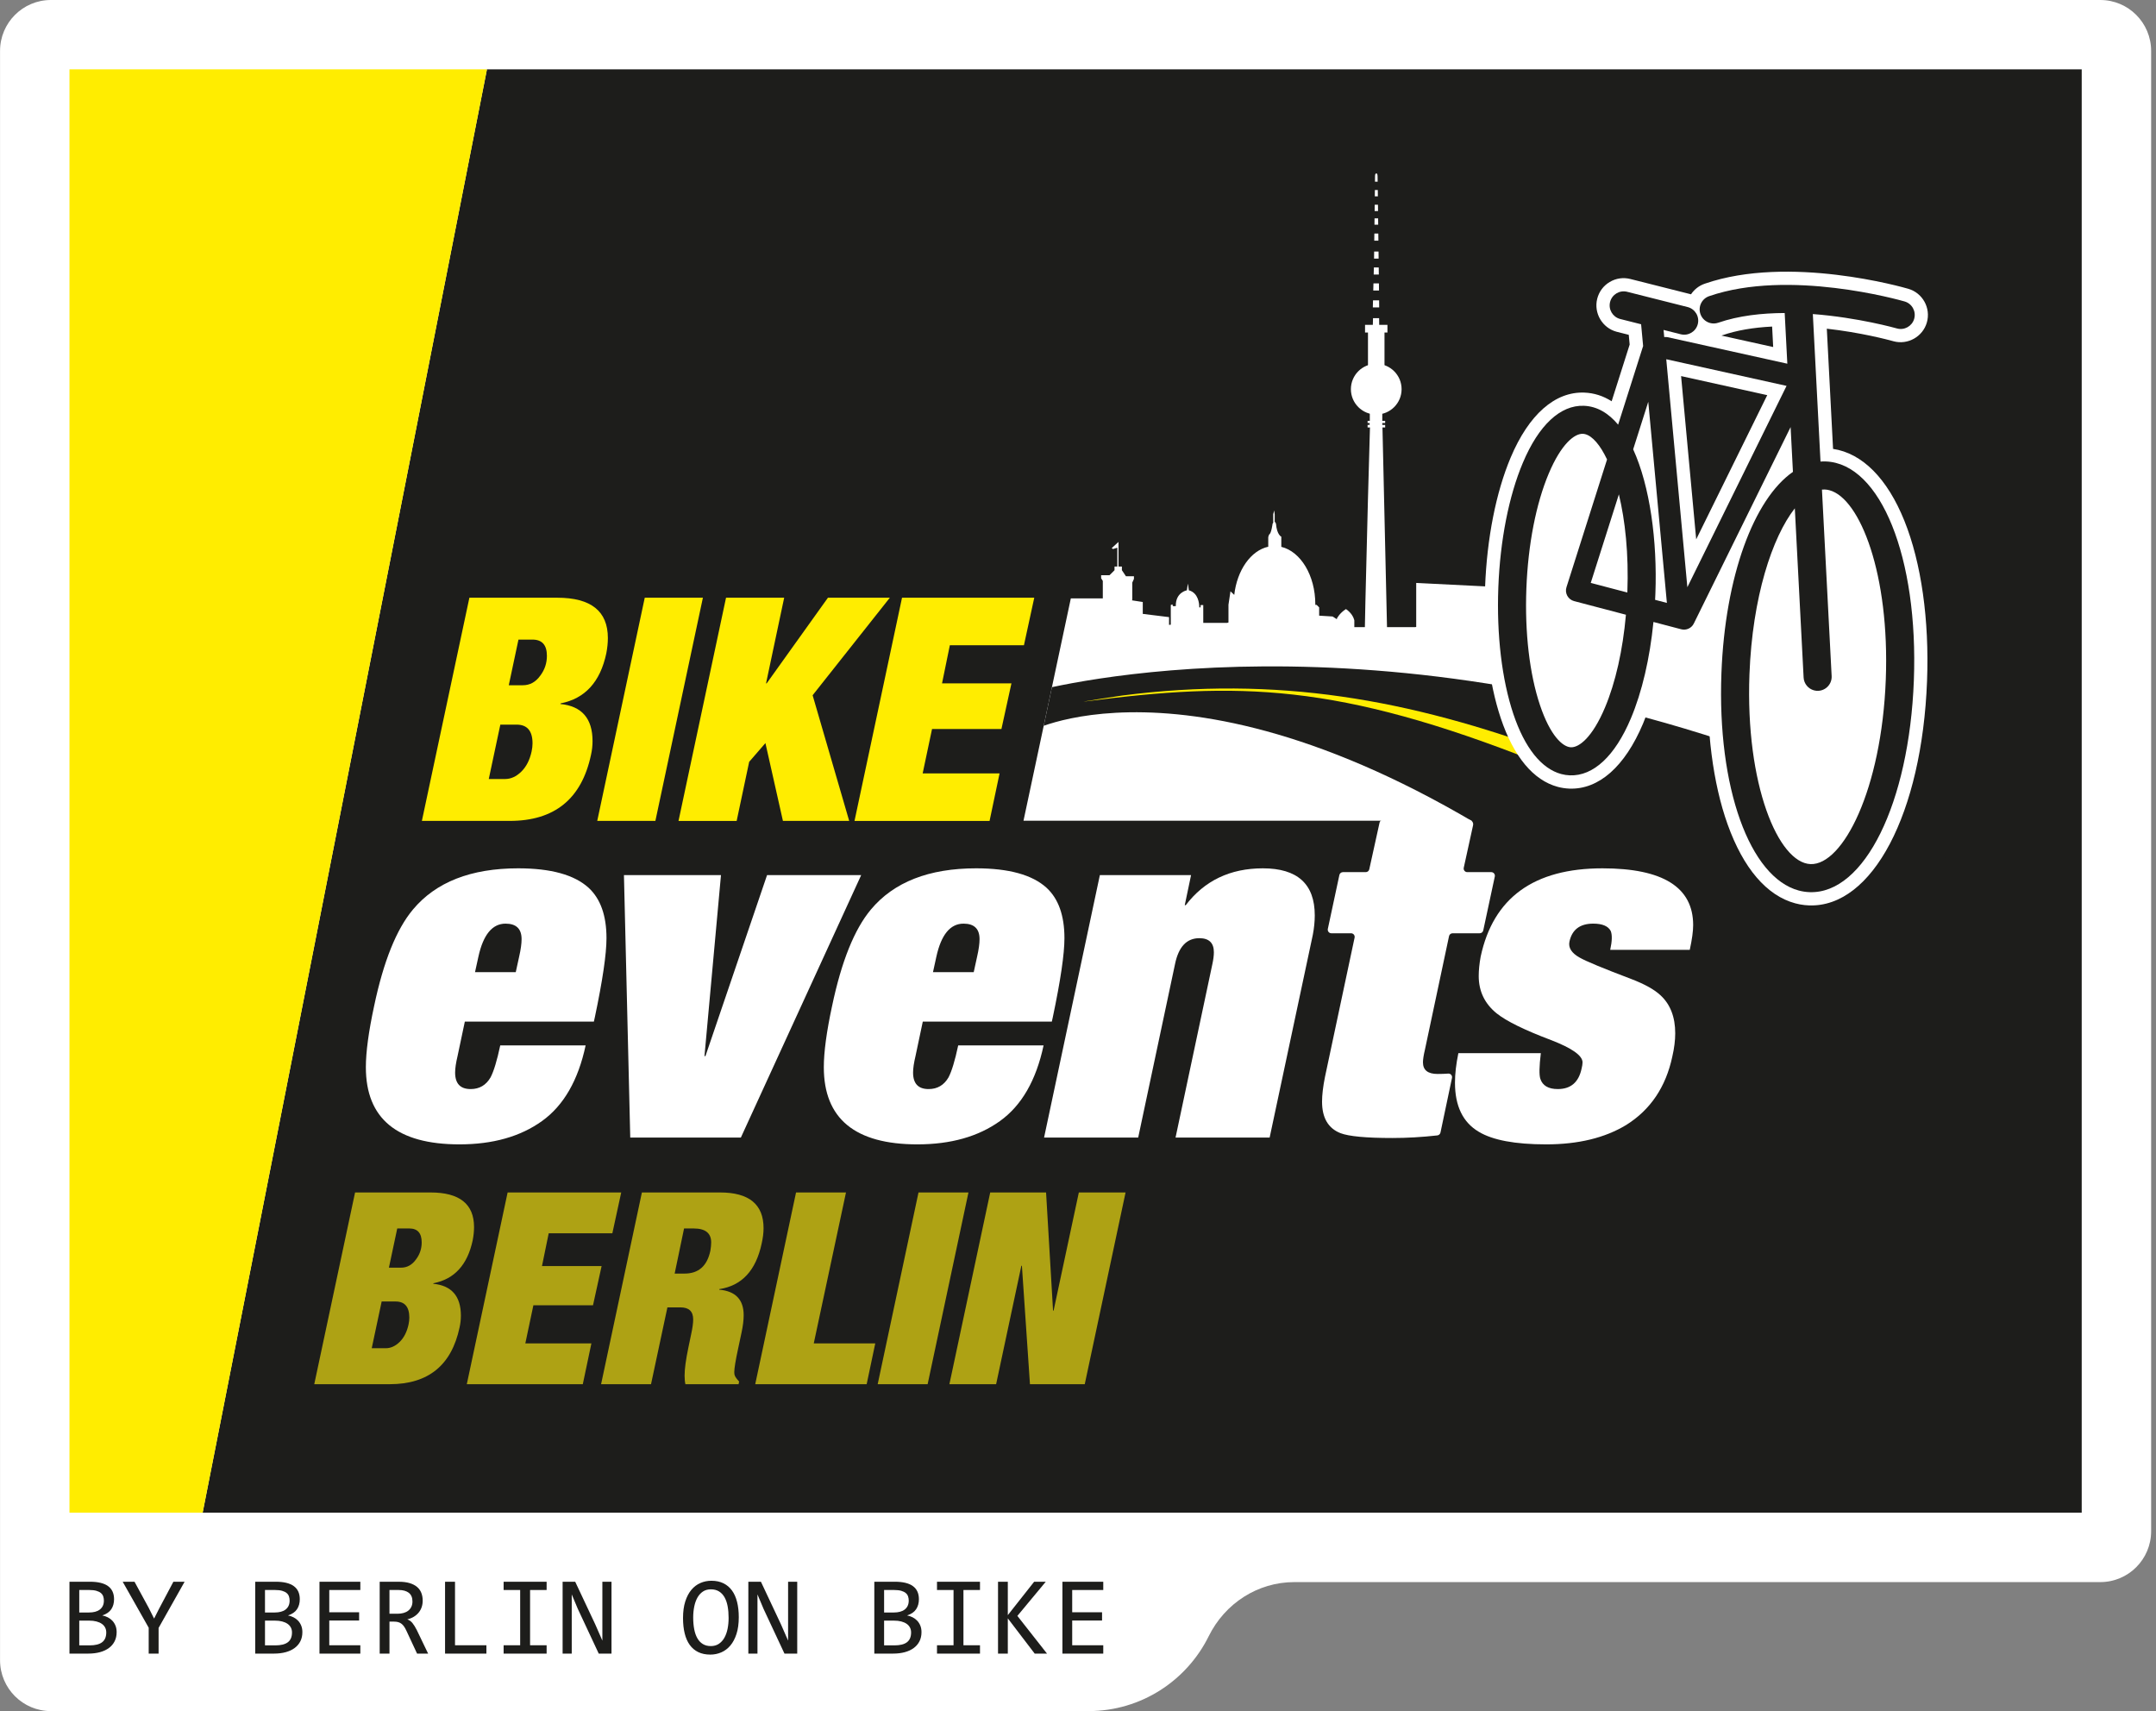 <?xml version="1.0" encoding="utf-8"?>
<!-- Generator: Adobe Illustrator 21.1.0, SVG Export Plug-In . SVG Version: 6.00 Build 0)  -->
<svg version="1.1" id="Ebene_1" xmlns="http://www.w3.org/2000/svg" xmlns:xlink="http://www.w3.org/1999/xlink" x="0px" y="0px"
	 viewBox="0 0 252 200" style="enable-background:new 0 0 252 200;" xml:space="preserve">
<rect x="0" y="0" width="252" height="200" fill="#808080" stroke="none"/>
<style type="text/css">
	.st0{fill:#FFFFFF;}
	.st1{fill:#1D1D1B;}
	.st2{fill:#FFED00;}
	.st3{fill:#AEA214;}
</style>
<path class="st0" d="M245.488,0H5.949C2.666,0,0.005,2.665,0.005,5.951v178.346v0.624v9.127c0,3.287,2.661,5.951,5.944,5.951
	h121.263c6.17,0,11.506-3.567,14.066-8.754c1.893-3.836,5.728-6.325,10.002-6.325h94.208c3.283,0,5.944-2.665,5.944-5.951V5.951
	C251.432,2.665,248.771,0,245.488,0z"/>
<g>
	<g>
		<polygon class="st1" points="56.911,8.103 23.682,176.802 243.317,176.802 243.317,8.103 		"/>
		<polygon class="st2" points="23.692,176.803 8.12,176.803 8.12,8.103 56.921,8.103 		"/>
	</g>
	<g>
		<g>
			<path class="st0" d="M199.909,70.067V69.57l-3.171-0.187l-0.684,0.498h-0.248V69.57h-1.583l-28.692-1.435v5.146l-0.132,0.02
				h-3.281l-0.53-23.292l-0.001-0.049h0.315v-0.296h-0.335v-0.02v-0.187v-0.01h0.335v-0.256h-0.335v-0.054v-0.991
				c0,0,0.017-0.005,0.046-0.014c0.256-0.084,1.518-0.549,1.748-1.681c0.225-1.113,0.038-1.872-0.294-2.321
				c-0.044-0.06-0.091-0.114-0.14-0.163c-0.414-0.414-1.243-0.785-1.42-0.864c0-0.118-0.215-0.358-0.215-0.358l0.137-3.885
				l-0.197-0.335l0.138-0.138V38.17l-0.138-0.138l-0.769,0.001l-0.177,0.019v0.315l0.108,0.108l-0.07,0.444l-0.157,0.316
				l0.231,3.707l-0.684,0.276c0,0-1.341,0.513-1.479,1.794c-0.039,0.363-0.034,0.682-0.002,0.964
				c0.083,0.714,0.353,1.175,0.593,1.401c0.27,0.254,0.938,0.611,1.186,0.74c0.059,0.031,0.095,0.048,0.095,0.048v0.729v0.293
				h-0.257v0.26h0.237v0.01v0.187v0.02h-0.237v0.296h0.276l-0.001,0.049l-0.007,0.243l-0.229,8.166l-0.296,11.908l-0.062,2.975
				h-1.233V72.52c0,0-0.005-0.029-0.018-0.078c-0.056-0.206-0.267-0.78-0.961-1.253c-0.743,0.47-1.056,1.096-1.056,1.096v0.097
				l-0.504-0.325l-1.571-0.096v-0.968l-0.294-0.294h-0.157c0-0.023,0.001-0.046,0.001-0.069c0-3.373-1.719-6.171-3.974-6.712
				c0-0.537,0-1.185,0-1.185s-0.509-0.196-0.626-1.527c-0.046-0.138-0.099-0.194-0.15-0.205l0.004-0.002v-0.865l-0.057-0.477
				l-0.115,0.439v0.997c-0.045,0.055-0.074,0.113-0.074,0.113s-0.156,1.174-0.391,1.253c-0.117,0.235-0.117,0.352-0.117,0.352v1.091
				c-2.035,0.448-3.645,2.732-3.974,5.63l-0.441-0.418l-0.235,1.566v2.078l-0.142,0.045h-2.804v-2.084h-0.313v0.274h-0.157
				c0,0,0.002-0.029,0.001-0.078c-0.004-0.33-0.092-1.612-1.214-1.918c-0.039-0.392-0.117-0.783-0.117-0.783l-0.117,0.783
				c0,0-1.331,0.235-1.292,1.84c-0.032,0.011-0.074,0.015-0.117,0.017c-0.112,0.003-0.235-0.017-0.235-0.017l-0.039-0.196
				l-0.196,0.078v2.298l-0.204,0.022v-0.907l-3.071-0.379v-1.388l-1.268-0.195c0.025-0.047,0.041-0.076,0.041-0.076v-1.997
				l0.195-0.431v-0.313h-0.938l-0.47-0.705v-0.431h-0.313h-0.083v-2.874l-0.794,0.725l0.155,0.104l0.501-0.155v2.201h-0.327v0.431
				l-0.587,0.587h-0.979v0.352l0.196,0.313v2.043h-3.738l-5.532,25.985h81.335V70.067H199.909z"/>
			<g>
				<path class="st0" d="M160.639,27.299h0.463l0.01,0.828h-0.483C160.633,27.863,160.636,27.585,160.639,27.299z"/>
				<polygon class="st0" points="160.582,31.262 161.151,31.262 161.152,31.331 161.161,32.09 160.561,32.09 				"/>
				<polygon class="st0" points="160.534,33.125 161.173,33.125 161.183,33.953 160.512,33.953 				"/>
				<polygon class="st0" points="160.483,35.106 161.196,35.106 161.205,35.934 160.46,35.934 				"/>
				<polygon class="st0" points="160.483,37.19 161.196,37.19 161.205,38.018 160.46,38.018 				"/>
				<path class="st0" d="M160.68,23.928h0.381l0.009,0.739h-0.398C160.674,24.416,160.677,24.169,160.68,23.928z"/>
				<path class="st0" d="M160.718,20.625c0-0.177,0.02-0.355,0.158-0.355c0.138,0,0.138,0.296,0.138,0.296l0.011,0.67h-0.314
					C160.717,20.874,160.718,20.651,160.718,20.625z"/>
				<path class="st0" d="M160.661,25.524h0.419l0.009,0.74h-0.437C160.655,26.019,160.658,25.772,160.661,25.524z"/>
				<path class="st0" d="M160.701,22.212h0.339l0.009,0.739h-0.357C160.695,22.69,160.698,22.442,160.701,22.212z"/>
				<path class="st0" d="M160.614,29.399h0.514l0.01,0.828h-0.534C160.606,30.026,160.61,29.743,160.614,29.399z"/>
			</g>
			<line class="st0" x1="161.921" y1="42.37" x2="161.921" y2="42.014"/>
			<path class="st1" d="M122.954,80.318l-0.961,4.513c5.879-2.069,33.426-8.313,79.973,33.493l27.902-19.814
				C177.188,71.402,133.982,77.961,122.954,80.318z"/>
			<path class="st2" d="M126.835,81.988c17.868-2.315,29.431-2.186,52.885,7.105c0.602,0.239,2.279-0.97,1.946-1.093
				c-17.007-6.276-32.438-9.044-50.535-6.699C130.642,81.364,125.746,82.129,126.835,81.988L126.835,81.988z"/>
			<ellipse class="st0" cx="184.465" cy="68.866" rx="7.722" ry="19.312"/>
			<ellipse class="st0" cx="212.241" cy="79.476" rx="9.912" ry="23.685"/>
			<g>
				<path class="st0" d="M225.239,79.593c0.271-7.152-0.67-13.802-2.649-18.723c-1.988-4.944-4.925-7.893-8.336-8.402l-0.73-14.05
					c3.96,0.447,7.089,1.274,7.745,1.455l0.006,0.002c0.022,0.007,0.042,0.012,0.055,0.016c1.664,0.447,3.407-0.538,3.886-2.194
					c0.487-1.688-0.49-3.458-2.172-3.943c-0.564-0.165-13.925-3.998-23.786-0.595c-0.682,0.235-1.233,0.681-1.606,1.239l-7.095-1.79
					c-0.824-0.207-1.682-0.083-2.413,0.353c-0.731,0.436-1.248,1.131-1.456,1.956c-0.423,1.678,0.592,3.409,2.263,3.857l1.424,0.36
					l0.105,1.139l-2.106,6.629c-0.985-0.631-2.053-0.97-3.192-1.015c-3.433-0.13-6.491,2.565-8.61,7.59
					c-1.713,4.062-2.775,9.441-2.991,15.147l0,0c-0.216,5.707,0.436,11.151,1.837,15.33c1.501,4.478,3.803,7.249,6.657,8.015
					c0.439,0.118,0.893,0.186,1.354,0.205c3.433,0.13,6.491-2.565,8.61-7.59c1.175-2.788,2.046-6.193,2.547-9.933l1.526,0.401
					c1.292,0.339,2.658-0.283,3.249-1.482l0.955-1.938c-0.342,2.212-0.565,4.555-0.658,6.994c-0.252,6.643,0.555,12.939,2.271,17.73
					c1.843,5.144,4.578,8.335,7.91,9.228c0.36,0.097,0.728,0.165,1.099,0.205c0.166,0.018,0.332,0.03,0.498,0.036
					C218.848,106.103,224.653,95.072,225.239,79.593z M207.255,40.562l-6.048-1.339c0.044-0.013,0.088-0.027,0.131-0.042
					c1.634-0.564,3.577-0.903,5.793-1.011L207.255,40.562z M212.614,82.29c1.754-0.092,3.107-1.593,3.016-3.347l-1.003-19.301
					c2.128,2.335,4.642,9.209,4.244,19.71c-0.219,5.782-1.299,11.153-3.04,15.125c-1.522,3.472-3.22,5.015-4.154,4.979
					c-0.024-0.001-0.047-0.003-0.071-0.005c-2.273-0.246-6.054-8.095-5.581-20.585c0.219-5.772,1.257-10.419,2.505-13.76
					l0.736,14.17c0.072,1.383,1.019,2.553,2.356,2.912C211.945,82.272,212.278,82.307,212.614,82.29z M206.561,46.187l-8.304,16.854
					l-1.766-19.083L206.561,46.187z M187.894,67.053l0.737-2.321c0.045,0.829,0.068,1.675,0.068,2.533L187.894,67.053z
					 M181.835,70.388c0.368,0.669,1.003,1.167,1.741,1.365l4.796,1.261c-0.403,3.492-1.158,6.614-2.203,9.092
					c-1.109,2.631-2.133,3.52-2.497,3.679c-0.35-0.186-1.303-1.151-2.21-3.857c-1.162-3.468-1.699-8.108-1.511-13.064
					c0.188-4.957,1.074-9.543,2.496-12.913c1.113-2.638,2.14-3.526,2.5-3.68c0.194,0.107,0.663,0.529,1.226,1.57l-4.553,14.333
					C181.385,68.906,181.464,69.714,181.835,70.388z"/>
				<path class="st1" d="M175.129,68.677c-0.209,5.525,0.415,10.774,1.758,14.781c1.324,3.952,3.285,6.394,5.593,7.013
					c0.33,0.089,0.667,0.14,1.011,0.153c2.745,0.104,5.276-2.256,7.127-6.646c1.308-3.101,2.219-7.023,2.642-11.28l3.248,0.854
					c0.587,0.154,1.201-0.126,1.469-0.67l11.315-22.964l0.272,5.237c-4.56,3.162-7.929,12.181-8.359,23.525
					c-0.508,13.392,3.313,23.871,9.037,25.407c0.409,0.11,0.827,0.174,1.255,0.19c6.411,0.243,11.656-10.395,12.2-24.744
					c0.544-14.349-3.882-25.354-10.292-25.597c-0.207-0.008-0.414-0.003-0.619,0.011l-0.896-17.239
					c5.324,0.405,9.738,1.658,9.813,1.678c0.01,0.003,0.021,0.006,0.031,0.009c0.861,0.231,1.752-0.269,2.001-1.129
					c0.251-0.87-0.251-1.78-1.121-2.031c-0.547-0.16-13.521-3.837-22.848-0.618c-0.856,0.296-1.311,1.23-1.015,2.086
					c0.184,0.535,0.619,0.913,1.127,1.05c0.305,0.082,0.637,0.077,0.959-0.034c2.385-0.823,5.099-1.124,7.763-1.133l0.308,5.923
					l-13.977-3.094c-0.139-0.031-0.277-0.032-0.411-0.017l-0.077-0.836l2.008,0.507c0.878,0.222,1.77-0.311,1.992-1.189
					c0.22-0.871-0.301-1.754-1.165-1.986c-0.008-0.002-0.016-0.004-0.024-0.006l-7.07-1.784c-0.878-0.222-1.77,0.311-1.992,1.189
					c-0.22,0.871,0.301,1.754,1.165,1.986c0.008,0.002,0.016,0.004,0.024,0.006l2.437,0.615l0.235,2.54l-2.921,9.195
					c-1.121-1.34-2.454-2.148-4.003-2.206c-2.745-0.104-5.276,2.256-7.127,6.646C176.358,57.966,175.338,63.153,175.129,68.677z
					 M189.219,57.782c0.732,3.032,1.163,6.925,0.991,11.466c0,0.003,0,0.006,0,0.008l-4.278-1.125L189.219,57.782z M209.784,59.414
					l1.028,19.776c0.038,0.728,0.545,1.32,1.213,1.5c0.162,0.044,0.334,0.063,0.51,0.054c0.905-0.047,1.6-0.819,1.553-1.723
					l-1.133-21.795c0.108-0.01,0.217-0.016,0.324-0.012c0.184,0.007,0.368,0.035,0.552,0.085c3.583,0.961,7.051,9.838,6.586,22.109
					c-0.489,12.901-5.029,21.733-8.797,21.59c-3.769-0.143-7.627-9.293-7.138-22.193C204.824,69.803,207.137,62.787,209.784,59.414z
					 M197.224,68.635l-2.466-26.646l14.061,3.113L197.224,68.635z M193.453,70.11c0.013-0.245,0.026-0.49,0.035-0.737
					c0.233-6.146-0.636-12.558-2.598-16.854l1.765-5.556l2.176,23.509L193.453,70.11z M181.023,55.347
					c1.467-3.478,3.017-4.679,3.98-4.642c0.096,0.004,0.194,0.019,0.293,0.045c0.832,0.223,1.736,1.251,2.541,2.954l-4.744,14.935
					c-0.106,0.333-0.07,0.695,0.098,1.001c0.168,0.304,0.452,0.527,0.787,0.617c0,0,0.004,0.001,0.006,0.002l6.06,1.593
					c-0.366,4.134-1.214,7.919-2.45,10.851c-1.467,3.478-3.018,4.678-3.98,4.642c-0.962-0.035-2.418-1.35-3.617-4.93
					c-1.22-3.641-1.785-8.475-1.59-13.614S179.531,58.885,181.023,55.347z"/>
			</g>
			<circle class="st0" cx="160.86" cy="45.487" r="2.963"/>
			<rect x="159.894" y="38.513" class="st0" width="1.931" height="4.431"/>
			<rect x="159.551" y="37.97" class="st0" width="2.617" height="0.896"/>
		</g>
		<g>
			<g>
				<path class="st2" d="M49.31,95.951l5.554-26.088h10.267c3.946,0,5.919,1.571,5.919,4.713c0,0.561-0.061,1.157-0.183,1.79
					c-0.707,3.338-2.485,5.286-5.335,5.846l-0.037,0.073c2.509,0.244,3.764,1.693,3.764,4.348c0,0.536-0.061,1.072-0.183,1.608
					c-1.096,5.14-4.263,7.709-9.5,7.709H49.31z M58.481,84.697l-1.352,6.358h1.9c0.682,0,1.315-0.286,1.9-0.859
					c0.585-0.572,0.987-1.357,1.206-2.357c0.073-0.341,0.109-0.658,0.109-0.95c0-1.462-0.621-2.192-1.863-2.192H58.481z
					 M60.6,74.758l-1.133,5.335h1.644c0.828,0,1.51-0.377,2.046-1.133c0.511-0.682,0.767-1.449,0.767-2.302
					c0-1.266-0.561-1.9-1.681-1.9H60.6z"/>
				<path class="st2" d="M69.807,95.951l5.554-26.088h6.796l-5.554,26.088H69.807z"/>
				<path class="st2" d="M79.307,95.951l5.554-26.088h6.796l-2.119,10.011h0.073l7.161-10.011h7.235l-9.025,11.4l4.275,14.688
					h-7.746l-2.046-9.098l-1.9,2.193l-1.462,6.906H79.307z"/>
				<path class="st2" d="M99.878,95.951l5.554-26.088h15.456l-1.206,5.554h-8.66l-0.914,4.458h8.112l-1.169,5.335h-8.111
					l-1.096,5.188h8.989l-1.169,5.554H99.878z"/>
			</g>
			<g>
				<g>
					<path class="st3" d="M36.731,161.792l4.771-22.413h8.821c3.39,0,5.085,1.35,5.085,4.049c0,0.482-0.052,0.994-0.157,1.538
						c-0.607,2.867-2.135,4.541-4.583,5.022l-0.031,0.063c2.155,0.209,3.233,1.455,3.233,3.735c0,0.461-0.052,0.921-0.157,1.381
						c-0.942,4.416-3.662,6.623-8.161,6.623H36.731z M44.61,152.124l-1.161,5.462h1.632c0.586,0,1.13-0.246,1.632-0.738
						c0.502-0.491,0.847-1.166,1.036-2.025c0.063-0.293,0.094-0.565,0.094-0.816c0-1.256-0.534-1.884-1.601-1.884H44.61z
						 M46.431,143.586l-0.973,4.583h1.413c0.711,0,1.297-0.324,1.758-0.973c0.439-0.586,0.659-1.245,0.659-1.977
						c0-1.088-0.482-1.632-1.444-1.632H46.431z"/>
					<path class="st3" d="M54.561,161.792l4.771-22.413H72.61l-1.036,4.771h-7.44l-0.785,3.83h6.969l-1.005,4.583h-6.969
						l-0.942,4.457h7.722l-1.005,4.771H54.561z"/>
					<path class="st3" d="M70.256,161.792l4.771-22.413h9.135c3.39,0,5.085,1.392,5.085,4.175c0,0.544-0.074,1.141-0.22,1.789
						c-0.67,3.16-2.323,4.939-4.96,5.336v0.063c1.904,0.168,2.856,1.161,2.856,2.982c0,0.586-0.084,1.266-0.251,2.04l-0.408,1.915
						c-0.293,1.361-0.439,2.26-0.439,2.7c0,0.188,0.02,0.325,0.063,0.408c0.063,0.168,0.23,0.398,0.502,0.69l-0.063,0.314h-6.215
						c-0.063-0.272-0.094-0.607-0.094-1.004c0-0.774,0.146-1.863,0.439-3.265l0.314-1.507c0.167-0.753,0.251-1.35,0.251-1.789
						c0-0.942-0.492-1.413-1.475-1.413h-1.538l-1.915,8.977H70.256z M79.955,143.586l-1.099,5.274h1.161
						c1.632,0,2.637-0.889,3.013-2.668c0.063-0.377,0.094-0.701,0.094-0.973c0-1.088-0.68-1.632-2.04-1.632H79.955z"/>
					<path class="st3" d="M88.273,161.792l4.771-22.413h5.838l-3.767,17.641h7.188l-1.005,4.771H88.273z"/>
					<path class="st3" d="M102.587,161.792l4.771-22.413h5.838l-4.771,22.413H102.587z"/>
					<path class="st3" d="M110.968,161.792l4.771-22.413h6.529l0.816,13.812h0.063l2.951-13.812h5.462l-4.771,22.413h-6.404
						l-0.942-13.843h-0.063l-2.951,13.843H110.968z"/>
				</g>
			</g>
			<g>
				<g>
					<path class="st0" d="M54.331,119.411l-0.851,4.026c-0.19,0.794-0.284,1.437-0.284,1.928c0,1.286,0.604,1.928,1.815,1.928
						c1.021,0,1.795-0.453,2.325-1.361c0.377-0.718,0.756-1.965,1.134-3.743h9.98c-0.87,4.083-2.571,7.032-5.103,8.846
						c-2.533,1.814-5.747,2.722-9.64,2.722c-7.296,0-10.944-3.005-10.944-9.016c0-1.776,0.321-4.158,0.964-7.145
						c1.096-5.217,2.608-8.978,4.536-11.284c2.684-3.213,6.785-4.82,12.305-4.82c3.818,0,6.558,0.757,8.222,2.268
						c1.398,1.285,2.098,3.252,2.098,5.897c0,1.853-0.454,4.933-1.361,9.243l-0.113,0.51H54.331z M60.284,113.627l0.397-1.814
						c0.189-0.831,0.284-1.511,0.284-2.041c0-1.209-0.624-1.814-1.871-1.814c-1.551,0-2.608,1.285-3.175,3.856l-0.397,1.814H60.284z
						"/>
					<path class="st0" d="M73.666,132.964l-0.737-30.677H84.27l-1.928,21.151h0.113l7.201-21.151h11.001l-14.063,30.677H73.666z"/>
					<path class="st0" d="M107.858,119.411l-0.851,4.026c-0.19,0.794-0.284,1.437-0.284,1.928c0,1.286,0.604,1.928,1.815,1.928
						c1.021,0,1.795-0.453,2.325-1.361c0.377-0.718,0.756-1.965,1.134-3.743h9.98c-0.87,4.083-2.571,7.032-5.103,8.846
						c-2.533,1.814-5.747,2.722-9.64,2.722c-7.296,0-10.944-3.005-10.944-9.016c0-1.776,0.321-4.158,0.964-7.145
						c1.096-5.217,2.608-8.978,4.536-11.284c2.684-3.213,6.785-4.82,12.305-4.82c3.818,0,6.558,0.757,8.222,2.268
						c1.398,1.285,2.098,3.252,2.098,5.897c0,1.853-0.454,4.933-1.361,9.243l-0.113,0.51H107.858z M113.812,113.627l0.397-1.814
						c0.189-0.831,0.284-1.511,0.284-2.041c0-1.209-0.624-1.814-1.871-1.814c-1.551,0-2.608,1.285-3.175,3.856l-0.397,1.814H113.812
						z"/>
					<path class="st0" d="M137.401,132.964l4.31-20.3c0.113-0.529,0.17-0.983,0.17-1.361c0-1.096-0.567-1.644-1.701-1.644
						c-1.474,0-2.42,1.002-2.835,3.005l-4.31,20.3h-11.001l6.521-30.677h10.66l-0.737,3.516h0.113
						c2.192-2.872,5.197-4.31,9.016-4.31c4.045,0,6.067,1.834,6.067,5.5c0,0.719-0.076,1.474-0.227,2.268l-5.047,23.702H137.401z"/>
					<path class="st0" d="M160.045,101.609l1.204-5.465c0.044-0.192,0.215-0.328,0.412-0.328h10.002c0.339,0,0.59,0.315,0.514,0.646
						l-1.088,4.959c-0.061,0.264,0.14,0.517,0.412,0.517h2.804c0.269,0,0.469,0.248,0.413,0.511l-1.35,6.3
						c-0.042,0.195-0.214,0.334-0.413,0.334h-3.173c-0.199,0-0.372,0.14-0.413,0.335l-2.821,13.284
						c-0.152,0.64-0.227,1.13-0.227,1.469c0,0.905,0.567,1.356,1.701,1.356c0.488,0,0.904-0.014,1.249-0.043
						c0.28-0.023,0.501,0.233,0.443,0.508l-1.346,6.383c-0.038,0.179-0.187,0.314-0.368,0.335c-1.785,0.201-3.535,0.302-5.252,0.302
						c-3.062,0-5.085-0.189-6.067-0.565c-1.437-0.565-2.155-1.792-2.155-3.678c0-0.791,0.113-1.753,0.34-2.885l3.464-16.291
						c0.056-0.263-0.144-0.51-0.413-0.51h-2.302c-0.269,0-0.469-0.248-0.413-0.511l1.35-6.3c0.042-0.195,0.214-0.334,0.413-0.334
						h2.668C159.83,101.937,160.001,101.801,160.045,101.609z"/>
					<path class="st0" d="M170.458,123.097h9.64c-0.19,1.55-0.208,2.552-0.057,3.005c0.264,0.794,0.944,1.191,2.041,1.191
						c1.512,0,2.438-0.794,2.778-2.381c0.075-0.302,0.113-0.548,0.113-0.737c0-0.794-1.229-1.663-3.686-2.609
						c-3.1-1.171-5.217-2.211-6.351-3.119c-1.399-1.134-2.098-2.589-2.098-4.366c0-0.681,0.075-1.436,0.227-2.268
						c1.474-6.88,6.218-10.32,14.233-10.32c7.069,0,10.604,2.211,10.604,6.634c0,0.719-0.133,1.683-0.397,2.892h-9.299
						c0.227-1.021,0.245-1.758,0.057-2.212c-0.303-0.567-0.983-0.85-2.041-0.85c-1.55,0-2.476,0.7-2.779,2.098
						c-0.151,0.719,0.245,1.342,1.191,1.871c0.718,0.416,2.722,1.248,6.011,2.495c1.588,0.605,2.74,1.248,3.459,1.928
						c1.134,1.059,1.701,2.533,1.701,4.423c0,0.832-0.113,1.739-0.34,2.722c-0.757,3.554-2.552,6.219-5.387,7.995
						c-2.495,1.512-5.614,2.268-9.356,2.268c-3.629,0-6.257-0.492-7.882-1.474c-1.853-1.096-2.778-3.005-2.778-5.727
						C170.061,125.535,170.193,124.383,170.458,123.097z"/>
				</g>
			</g>
		</g>
	</g>
</g>
<g>
	<path class="st1" d="M13.634,190.766c0,0.403-0.078,0.759-0.235,1.07c-0.156,0.311-0.379,0.573-0.668,0.787
		c-0.289,0.214-0.638,0.377-1.047,0.488c-0.409,0.111-0.865,0.167-1.366,0.167H8.12v-8.4h2.404c1.872,0,2.808,0.681,2.808,2.044
		c0,0.454-0.108,0.844-0.324,1.17c-0.217,0.326-0.569,0.568-1.057,0.726c0.227,0.043,0.442,0.116,0.646,0.219
		c0.203,0.103,0.382,0.236,0.536,0.398c0.154,0.163,0.276,0.355,0.366,0.578C13.589,190.238,13.634,190.488,13.634,190.766z
		 M12.143,187.078c0-0.171-0.026-0.333-0.077-0.485c-0.051-0.152-0.141-0.283-0.27-0.392c-0.129-0.109-0.302-0.196-0.521-0.26
		c-0.219-0.064-0.495-0.097-0.829-0.097H9.264v2.629h1.144c0.261,0,0.498-0.028,0.71-0.084c0.212-0.055,0.394-0.141,0.546-0.257
		c0.152-0.116,0.27-0.26,0.354-0.434C12.101,187.524,12.143,187.318,12.143,187.078z M12.42,190.805
		c0-0.214-0.045-0.407-0.135-0.578c-0.09-0.171-0.221-0.316-0.392-0.434c-0.171-0.118-0.38-0.209-0.627-0.273
		c-0.246-0.064-0.524-0.096-0.832-0.096h-1.17v2.892h1.208c0.656,0,1.144-0.122,1.465-0.367
		C12.259,191.705,12.42,191.324,12.42,190.805z"/>
	<path class="st1" d="M21.577,184.88l-3.04,5.398v3.001h-1.157v-3.027l-3.04-5.373h1.382l1.671,3.072l0.617,1.234l0.566-1.118
		l1.69-3.188H21.577z"/>
	<path class="st1" d="M35.343,190.766c0,0.403-0.078,0.759-0.235,1.07c-0.156,0.311-0.379,0.573-0.668,0.787
		c-0.289,0.214-0.638,0.377-1.047,0.488c-0.409,0.111-0.865,0.167-1.366,0.167h-2.198v-8.4h2.404c1.872,0,2.808,0.681,2.808,2.044
		c0,0.454-0.108,0.844-0.324,1.17c-0.217,0.326-0.569,0.568-1.057,0.726c0.227,0.043,0.442,0.116,0.646,0.219
		c0.203,0.103,0.382,0.236,0.536,0.398c0.154,0.163,0.276,0.355,0.366,0.578C35.298,190.238,35.343,190.488,35.343,190.766z
		 M33.852,187.078c0-0.171-0.026-0.333-0.077-0.485c-0.051-0.152-0.141-0.283-0.27-0.392s-0.302-0.196-0.521-0.26
		c-0.219-0.064-0.495-0.097-0.829-0.097h-1.182v2.629h1.144c0.261,0,0.498-0.028,0.71-0.084c0.212-0.055,0.394-0.141,0.546-0.257
		c0.152-0.116,0.27-0.26,0.354-0.434C33.81,187.524,33.852,187.318,33.852,187.078z M34.129,190.805
		c0-0.214-0.045-0.407-0.135-0.578c-0.09-0.171-0.221-0.316-0.392-0.434c-0.171-0.118-0.38-0.209-0.627-0.273
		c-0.246-0.064-0.524-0.096-0.832-0.096h-1.17v2.892h1.208c0.656,0,1.144-0.122,1.465-0.367
		C33.968,191.705,34.129,191.324,34.129,190.805z"/>
	<path class="st1" d="M42.117,193.28h-4.775v-8.4h4.775v0.964h-3.631v2.603h3.49v0.964h-3.49v2.892h3.631V193.28z"/>
	<path class="st1" d="M50.041,193.28h-1.292l-1.253-2.686c-0.094-0.206-0.191-0.376-0.289-0.511
		c-0.099-0.135-0.205-0.242-0.318-0.321c-0.114-0.079-0.238-0.136-0.373-0.17c-0.135-0.034-0.286-0.051-0.453-0.051h-0.54v3.74
		h-1.144v-8.4h2.249c0.488,0,0.908,0.054,1.26,0.161c0.351,0.107,0.639,0.257,0.865,0.45c0.225,0.193,0.39,0.425,0.495,0.697
		c0.105,0.272,0.158,0.573,0.158,0.903c0,0.262-0.039,0.509-0.116,0.742c-0.077,0.234-0.192,0.446-0.344,0.636
		c-0.152,0.191-0.341,0.356-0.566,0.495c-0.225,0.139-0.483,0.243-0.775,0.312c0.236,0.082,0.436,0.224,0.601,0.428
		c0.165,0.203,0.333,0.474,0.505,0.813L50.041,193.28z M48.209,187.187c0-0.45-0.14-0.786-0.421-1.009
		c-0.281-0.222-0.676-0.334-1.186-0.334h-1.08v2.776h0.925c0.27,0,0.513-0.031,0.729-0.093c0.217-0.062,0.401-0.154,0.553-0.276
		c0.152-0.122,0.27-0.272,0.354-0.45C48.167,187.623,48.209,187.418,48.209,187.187z"/>
	<path class="st1" d="M56.853,193.28H52.02v-8.4h1.163v7.423h3.67V193.28z"/>
	<path class="st1" d="M60.799,185.844h-1.934v-0.964h5.026v0.964h-1.934v6.459h1.934v0.977h-5.026v-0.977h1.934V185.844z"/>
	<path class="st1" d="M71.474,193.28h-1.491l-2.449-5.238l-0.707-1.684v4.235v2.686H65.76v-8.4h1.472l2.333,4.961l0.842,1.922
		v-4.499v-2.385h1.067V193.28z"/>
	<path class="st1" d="M86.351,189.025c0,0.754-0.089,1.405-0.267,1.954c-0.178,0.548-0.417,1.001-0.72,1.359
		c-0.302,0.358-0.656,0.623-1.06,0.797c-0.405,0.174-0.832,0.26-1.282,0.26c-0.54,0-1.01-0.098-1.411-0.293
		c-0.4-0.195-0.733-0.476-0.996-0.845c-0.264-0.368-0.46-0.817-0.588-1.346c-0.129-0.529-0.193-1.125-0.193-1.79
		c0-0.745,0.088-1.392,0.263-1.941c0.176-0.548,0.415-1.001,0.716-1.359c0.302-0.358,0.655-0.623,1.057-0.797
		c0.403-0.174,0.829-0.26,1.279-0.26c0.54,0,1.01,0.099,1.411,0.296c0.4,0.197,0.733,0.479,0.999,0.845
		c0.266,0.366,0.464,0.813,0.595,1.34C86.286,187.772,86.351,188.365,86.351,189.025z M85.162,189.108
		c0-0.492-0.037-0.943-0.112-1.353c-0.075-0.409-0.196-0.761-0.363-1.057s-0.382-0.525-0.646-0.688
		c-0.263-0.163-0.581-0.244-0.954-0.244c-0.36,0-0.669,0.087-0.929,0.26c-0.259,0.174-0.472,0.409-0.64,0.707
		c-0.167,0.298-0.291,0.647-0.373,1.048c-0.081,0.401-0.122,0.826-0.122,1.276c0,0.497,0.039,0.95,0.116,1.359
		c0.077,0.409,0.198,0.761,0.363,1.054c0.165,0.294,0.378,0.522,0.639,0.684c0.261,0.163,0.576,0.244,0.945,0.244
		c0.36,0,0.671-0.087,0.932-0.26c0.261-0.174,0.477-0.409,0.646-0.707c0.169-0.298,0.295-0.646,0.376-1.044
		C85.121,189.989,85.162,189.563,85.162,189.108z"/>
	<path class="st1" d="M93.183,193.28h-1.491l-2.449-5.238l-0.707-1.684v4.235v2.686h-1.067v-8.4h1.472l2.333,4.961l0.842,1.922
		v-4.499v-2.385h1.067V193.28z"/>
	<path class="st1" d="M107.707,190.766c0,0.403-0.078,0.759-0.235,1.07c-0.156,0.311-0.379,0.573-0.668,0.787
		c-0.289,0.214-0.638,0.377-1.047,0.488c-0.409,0.111-0.865,0.167-1.366,0.167h-2.198v-8.4h2.404c1.872,0,2.808,0.681,2.808,2.044
		c0,0.454-0.108,0.844-0.324,1.17c-0.217,0.326-0.569,0.568-1.057,0.726c0.227,0.043,0.442,0.116,0.646,0.219
		c0.203,0.103,0.382,0.236,0.536,0.398c0.154,0.163,0.276,0.355,0.366,0.578C107.662,190.238,107.707,190.488,107.707,190.766z
		 M106.216,187.078c0-0.171-0.026-0.333-0.077-0.485c-0.051-0.152-0.141-0.283-0.27-0.392s-0.302-0.196-0.521-0.26
		c-0.218-0.064-0.495-0.097-0.829-0.097h-1.182v2.629h1.144c0.261,0,0.498-0.028,0.71-0.084c0.212-0.055,0.394-0.141,0.546-0.257
		c0.152-0.116,0.27-0.26,0.354-0.434C106.174,187.524,106.216,187.318,106.216,187.078z M106.492,190.805
		c0-0.214-0.045-0.407-0.135-0.578c-0.09-0.171-0.221-0.316-0.392-0.434c-0.171-0.118-0.38-0.209-0.627-0.273
		c-0.246-0.064-0.524-0.096-0.832-0.096h-1.17v2.892h1.208c0.656,0,1.144-0.122,1.465-0.367S106.492,191.324,106.492,190.805z"/>
	<path class="st1" d="M111.453,185.844h-1.934v-0.964h5.026v0.964h-1.934v6.459h1.934v0.977h-5.026v-0.977h1.934V185.844z"/>
	<path class="st1" d="M122.379,193.28h-1.44l-3.143-4.12v4.12h-1.144v-8.4h1.144v3.901l3.078-3.901h1.356l-3.316,3.991
		L122.379,193.28z"/>
	<path class="st1" d="M128.953,193.28h-4.775v-8.4h4.775v0.964h-3.631v2.603h3.49v0.964h-3.49v2.892h3.631V193.28z"/>
</g>
</svg>
